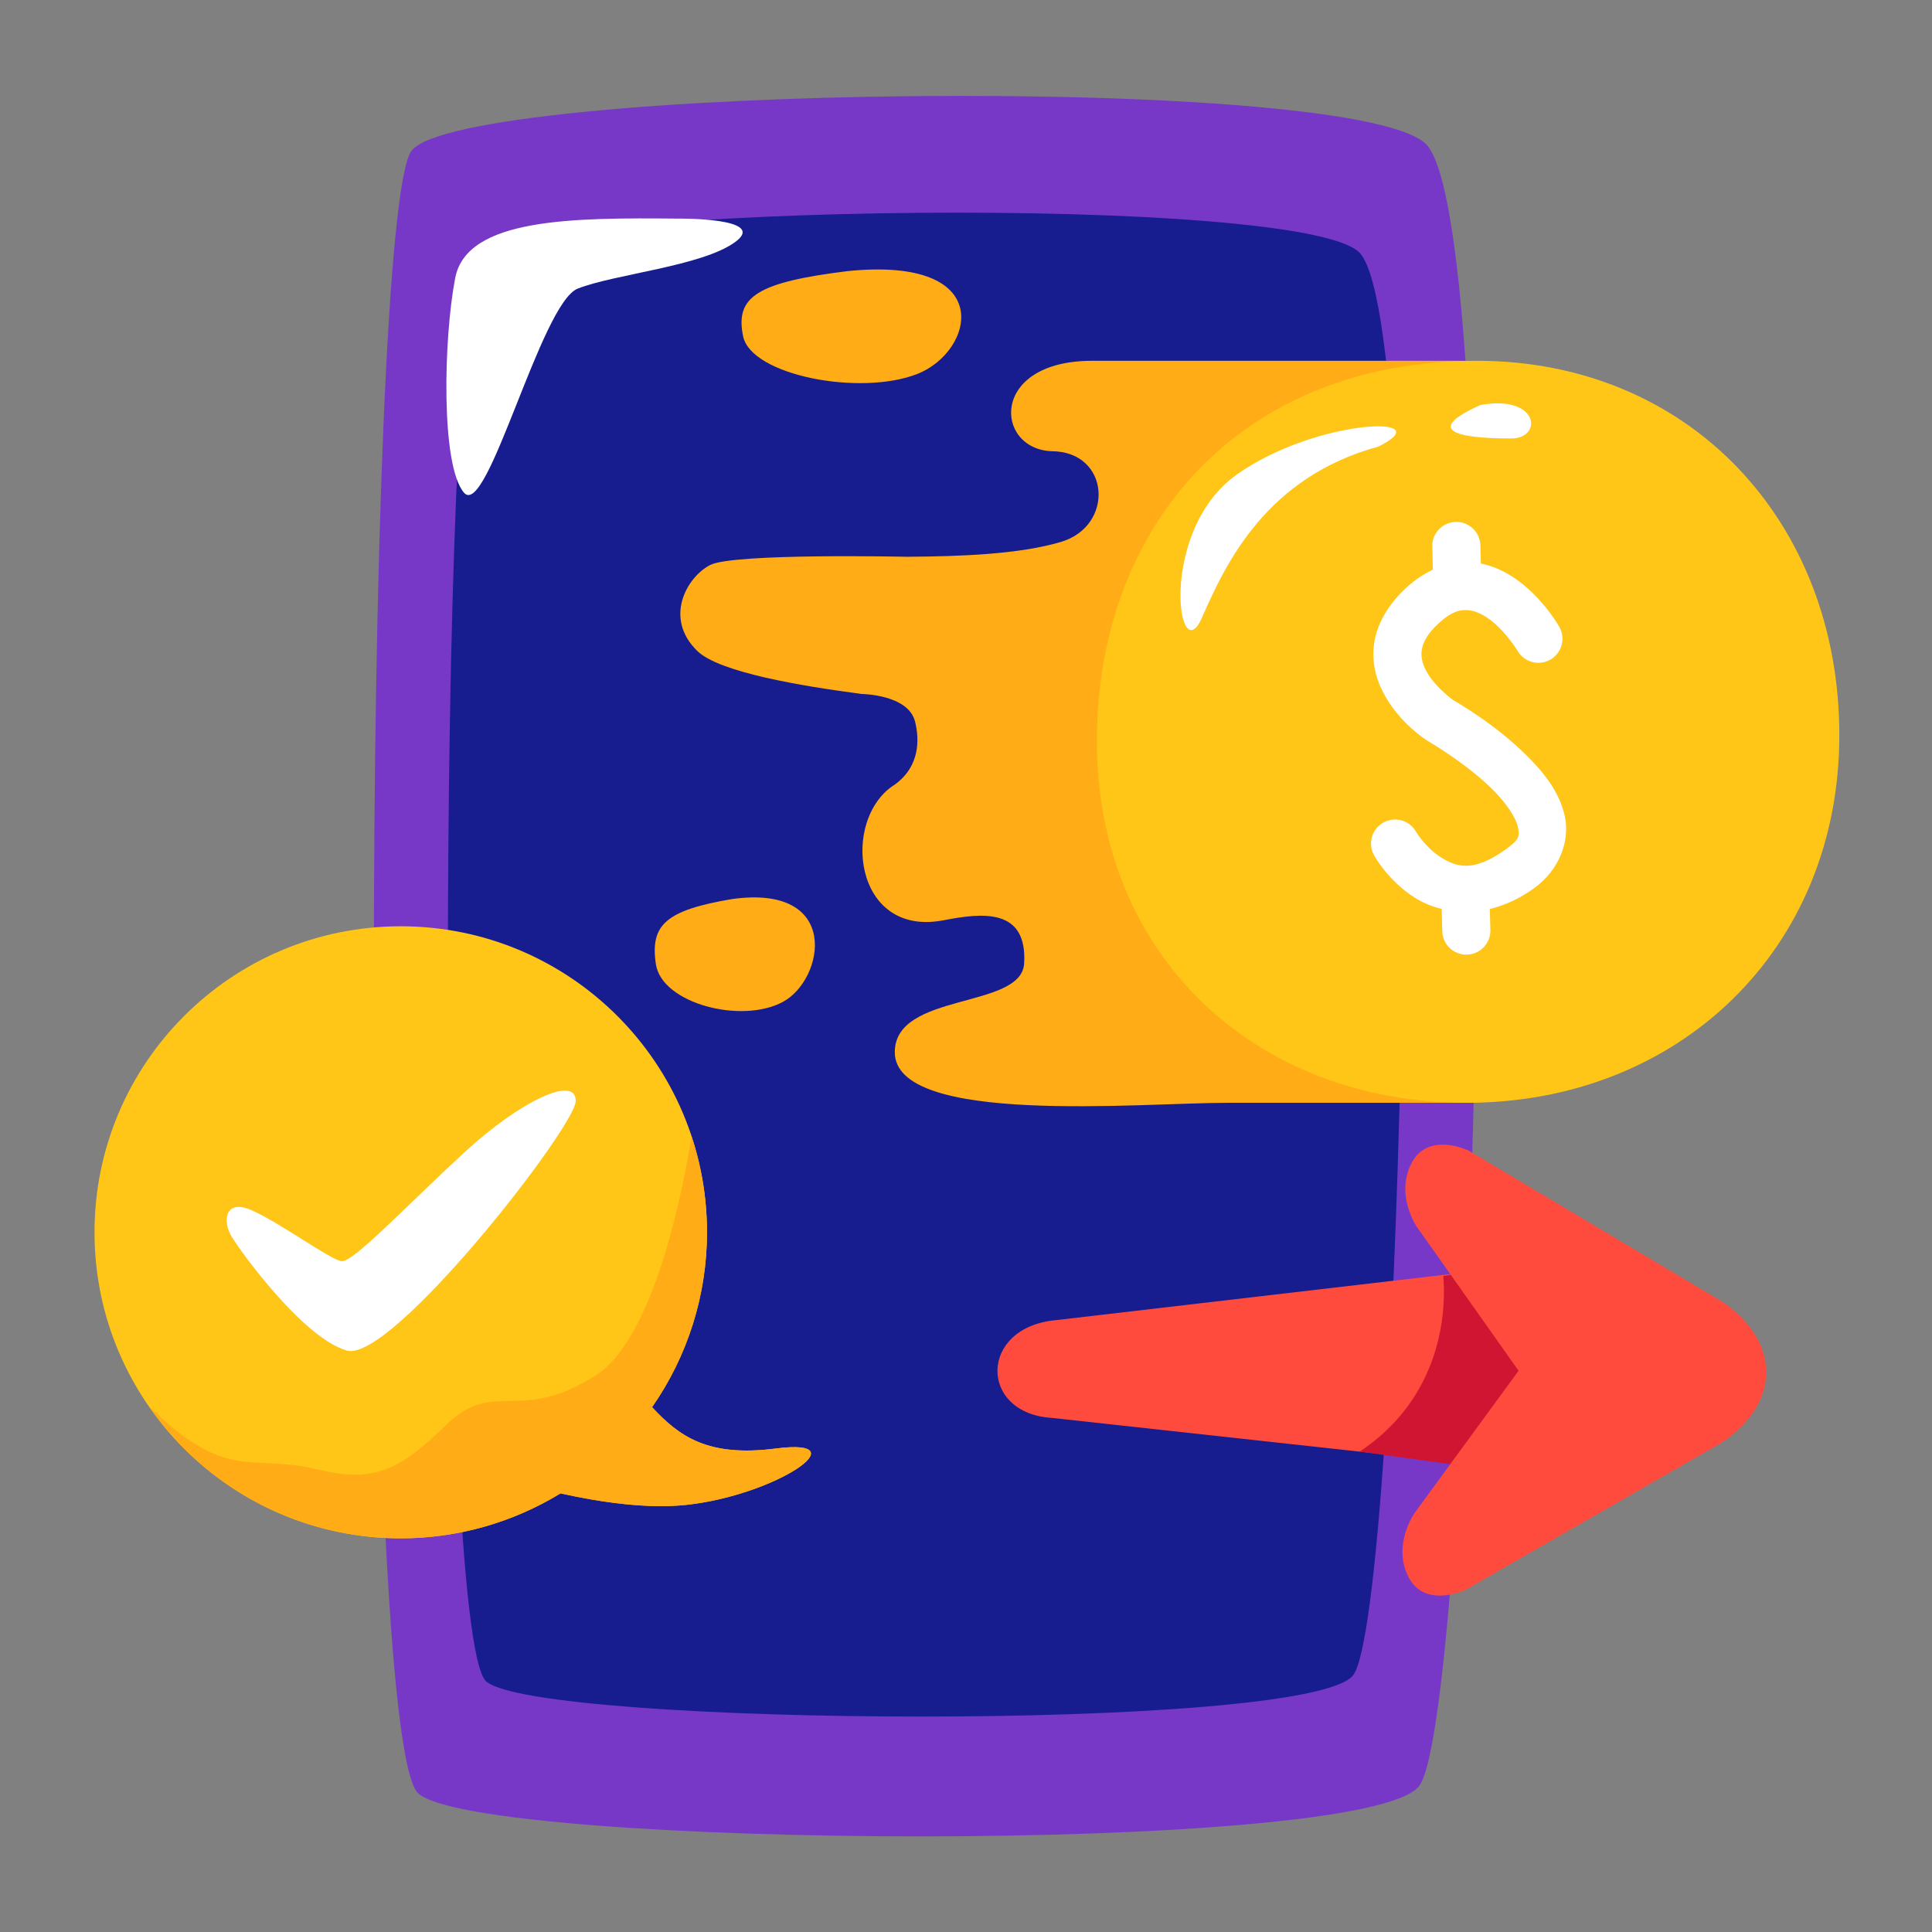 <svg id="svg8" enable-background="new 0 0 512 512" height="512" viewBox="0 0 512 512" width="512" xmlns="http://www.w3.org/2000/svg" xmlns:dc="http://purl.org/dc/elements/1.1/" xmlns:cc="http://creativecommons.org/ns#" xmlns:rdf="http://www.w3.org/1999/02/22-rdf-syntax-ns#" xmlns:svg="http://www.w3.org/2000/svg" xmlns:sodipodi="http://sodipodi.sourceforge.net/DTD/sodipodi-0.dtd" xmlns:inkscape="http://www.inkscape.org/namespaces/inkscape" sodipodi:docname="send money, send, money, payment, pay.svg" inkscape:version="1.0.2-2 (e86c870879, 2021-01-15)"><rect x="0" y="0" width="512" height="512" fill="#808080" stroke="none"/><g id="layer1" inkscape:groupmode="layer" inkscape:label="Layer 1"><g id="g4623" transform="matrix(1.02 0 0 1.02 -11.216 .017)"><g id="g13021"><g id="g17316" transform="matrix(1 0 0 1.006 0 -.041)"><g id="g16318" transform="matrix(1 0 0 1.02 0 -1.334)"><g id="g20897" transform="matrix(.981 0 0 .981 1.882 .145)"><g id="g22291" transform="matrix(.687 0 0 .687 -59.706 39.68)"><g id="g9206"><g id="g9692"><path id="path7161" d="m259.063.672c18.903-24.648 369.365-29.61 391.823-1.76 32.652 40.493 18.044 590.229-3.437 616.197-21.482 25.969-362.608 23.328-385.808 2.641-23.2-20.685-21.482-592.429-2.578-617.078z" fill="#7738c7" sodipodi:nodetypes="zszzz"/><path id="path8912" d="m285.663 40.741c16.367-20.106 319.8-24.153 339.244-1.437 28.27 33.03 15.623 513.087-2.976 534.269s-313.949 19.028-334.035 2.155c-20.088-16.874-18.6-514.882-2.233-534.987z" fill="#171d8f" sodipodi:nodetypes="zszzz"/><path id="path9016" d="m505.771 113.523c22.638 0 24.531 28.159 3.503 34.132-16.095 4.572-38.083 5.39-59.306 5.524 0 0-66.793-1.427-75.776 3.098-8.984 4.525-17.966 19.91-4.956 32.279 8.511 8.091 40.155 13.172 63.328 16.169 0 0 18.006.136 20.635 10.375 1.746 6.802 1.838 16.8-7.735 23.622-21.013 12.665-16.249 57.663 18.775 51.01 14.507-2.717 32.291-4.877 31.013 16.236-1.049 17.323-49.865 10.624-49.865 33.35 0 27.677 94.632 19.004 128.14 19.004.854 0 90.856-.006 91.706-.018 80.411-1.189 87.903-58.433 87.903-138.092 0-80.124-8.387-140.098-89.462-140.657-.381-.002-127.759-.002-142.235-.002-39.572.001-37.672 33.035-15.668 33.97z" fill="#ffac17" sodipodi:nodetypes="cscsscsccssscsccc"/><path id="path5481-64-1-4-0" d="m809.514 220.213c0 80.5-62.008 138.11-143.686 138.11s-142.549-55.378-142.549-135.878c0-80.501 54.793-142.891 146.531-142.891 81.677 0 139.704 60.159 139.704 140.659z" fill="#ffc517" sodipodi:nodetypes="sssss"/><g fill="#fff"><path id="path13334-7" d="m661.616 140.089c-5.12.127-9.165 4.273-9.034 9.259v.003l.232 8.683c-3.361 1.52-6.665 3.629-9.784 6.364-7.726 6.78-12.057 14.494-12.964 22.077s1.509 14.35 4.638 19.53c5.901 9.779 14.515 15.331 15.494 15.945.277.198.566.381.863.548 0 0 14.712 8.3 24.993 18.31 5.14 5.005 8.741 10.423 9.493 13.724.754 3.301.994 4.628-4.632 8.56-12.828 8.963-19.24 6.531-25.111 2.928-5.871-3.604-9.449-9.487-9.449-9.487-2.488-4.36-8.134-5.93-12.612-3.507-.004.002-.009.005-.013.008-4.469 2.425-6.077 7.916-3.594 12.273 0 0 5.225 9.523 15.778 15.998 2.935 1.801 6.428 3.256 10.304 4.189l.223 8.366c.131 4.987 4.388 8.926 9.508 8.799h.008c5.121-.13 9.164-4.278 9.03-9.264 0-.001 0-.003 0-.004l-.21-7.899c5.49-1.273 11.221-3.71 16.957-7.718 9.869-6.896 14.032-17.963 11.938-27.15-2.093-9.187-8.114-16.368-14.515-22.6-12.228-11.906-27.09-20.2-28.434-20.941-.105-.073-6.599-4.572-10.02-10.243-1.725-2.858-2.541-5.558-2.215-8.278s1.705-6.133 6.967-10.751c4.644-4.075 7.715-4.716 10.502-4.603 2.787.114 5.864 1.403 8.903 3.622 6.08 4.437 10.59 11.656 10.59 11.656 2.549 4.327 8.217 5.823 12.66 3.341 4.442-2.483 5.977-8.004 3.427-12.33 0-.001-.001-.003-.001-.004 0 0-5.539-9.817-15.545-17.12-3.982-2.906-8.915-5.538-14.676-6.66l-.182-6.831c-.134-4.986-4.392-8.923-9.512-8.794z"/><path id="path10000-4" d="m631.899 111.748c-43.344 11.559-58.825 43.72-68.112 64.324-9.289 20.604-17.029-32.665 13.416-53.771 30.444-21.107 79.464-22.614 54.696-10.553z"/><path id="path10002-9" d="m671.116 96.169c-26.316 11.558-.516 12.563 11.868 12.563s10.837-16.583-11.868-12.563z"/></g><path id="path9023" d="m427.164 45.861c-35.005 4.223-43.368 9.653-40.27 24.436 3.097 14.782 45.227 22.626 67.219 14.179 21.994-8.447 30.977-44.347-26.949-38.615z" fill="#ffac17" sodipodi:nodetypes="cssc"/><path id="path9029" d="m382.631 281.777c-25.516 4.224-31.613 9.654-29.355 24.437s32.968 22.626 49 14.179c16.033-8.446 22.582-44.348-19.645-38.616z" fill="#ffac17" sodipodi:nodetypes="cssc"/><g id="g9175" transform="matrix(.69 0 0 .69 117.573 -101.414)"><path id="path56005" d="m565.091 784.629c-43.153 3.86-43.153 50.823-2.195 53.229l294.055 31.416-60.685-110.966z" fill="#ff4b3d" stroke-width=".853" sodipodi:nodetypes="ccccc"/><path id="path56131" d="m796.266 758.31-.028.002-14.687 2.228c2.1 25.37-4.266 68.231-46.733 95.659l98.76 13.364c5.601-4.632 9.86-12.121 14.487-16.536l-32.71-59.817z" fill="#cf1531" stroke-width=".853" sodipodi:nodetypes="cccccccc"/><path id="path56000" d="m961.929 813.232c.202-24.975-26.102-39.554-26.102-39.554l-140.006-81.298s-22.451-10.767-31.917 6.57c-9.466 17.335 2.827 34.834 2.827 34.834l56.876 78.391-58.134 77.512s-12.573 17.309-3.389 34.787c9.184 17.477 31.808 7.055 31.808 7.055l141.3-79.145c-.001-.001 26.535-14.177 26.737-39.152z" fill="#ff4b3d"/></g><path id="path9177" d="m254.694 292.002c-65.111.125-117.826 51.566-117.826 114.977 0 63.499 52.856 114.977 118.059 114.977 21.735-.001 43.048-5.846 61.59-16.891 15.549 3.359 33.534 5.889 48.515 4.317 34.462-3.614 67.335-25.3 34.462-21.169-26.244 3.298-37.28-4.605-47.679-15.542 13.782-19.278 21.171-42.203 21.171-65.693.001-63.499-52.856-114.977-118.058-114.977 0 0 0 0-.001 0-.077.001-.155.001-.233.001z" fill="#ffc517"/><path id="path9182" d="m190.515 409.745c2.026 3.401 26.498 36.919 43.644 41.653 17.147 4.736 87.837-83.72 88.203-93.645s-20.909-.649-43.475 19.701c-22.566 20.352-42.436 40.905-46.774 40.378-4.339-.528-24.278-14.815-34.981-19.272-10.702-4.456-11.068 5.469-6.617 11.185z" fill="#fff"/><path id="path9184" d="m367.032 370.924c-4.885 29.754-16.529 76.981-36.748 89.692-29.617 18.621-39.363 1.097-57.734 18.621-18.37 17.525-28.118 21.909-49.863 16.796-21.744-5.112-31.49 2.188-52.485-13.146-3.823-2.793-8.033-6.444-12.364-10.499 22.048 31.041 58.336 49.565 97.09 49.566 21.735-.001 43.048-5.846 61.59-16.891 15.55 3.359 33.534 5.889 48.515 4.317 34.464-3.614 67.335-25.3 34.462-21.169-26.244 3.298-37.28-4.605-47.679-15.542 13.782-19.278 21.171-42.203 21.171-65.693.001-12.248-2.009-24.419-5.955-36.052z" fill="#ffac17"/><path id="path9655" d="m362.15 26.137c-40.489-.366-81.728-.366-86.226 22.271-4.499 22.637-5.623 70.466 3.374 80.689s29.617-71.197 43.863-76.673c14.247-5.476 47.986-8.397 60.733-17.525 12.746-9.128-21.744-8.762-21.744-8.762z" fill="#fff"/></g></g></g></g></g></g></g></g></g></svg>